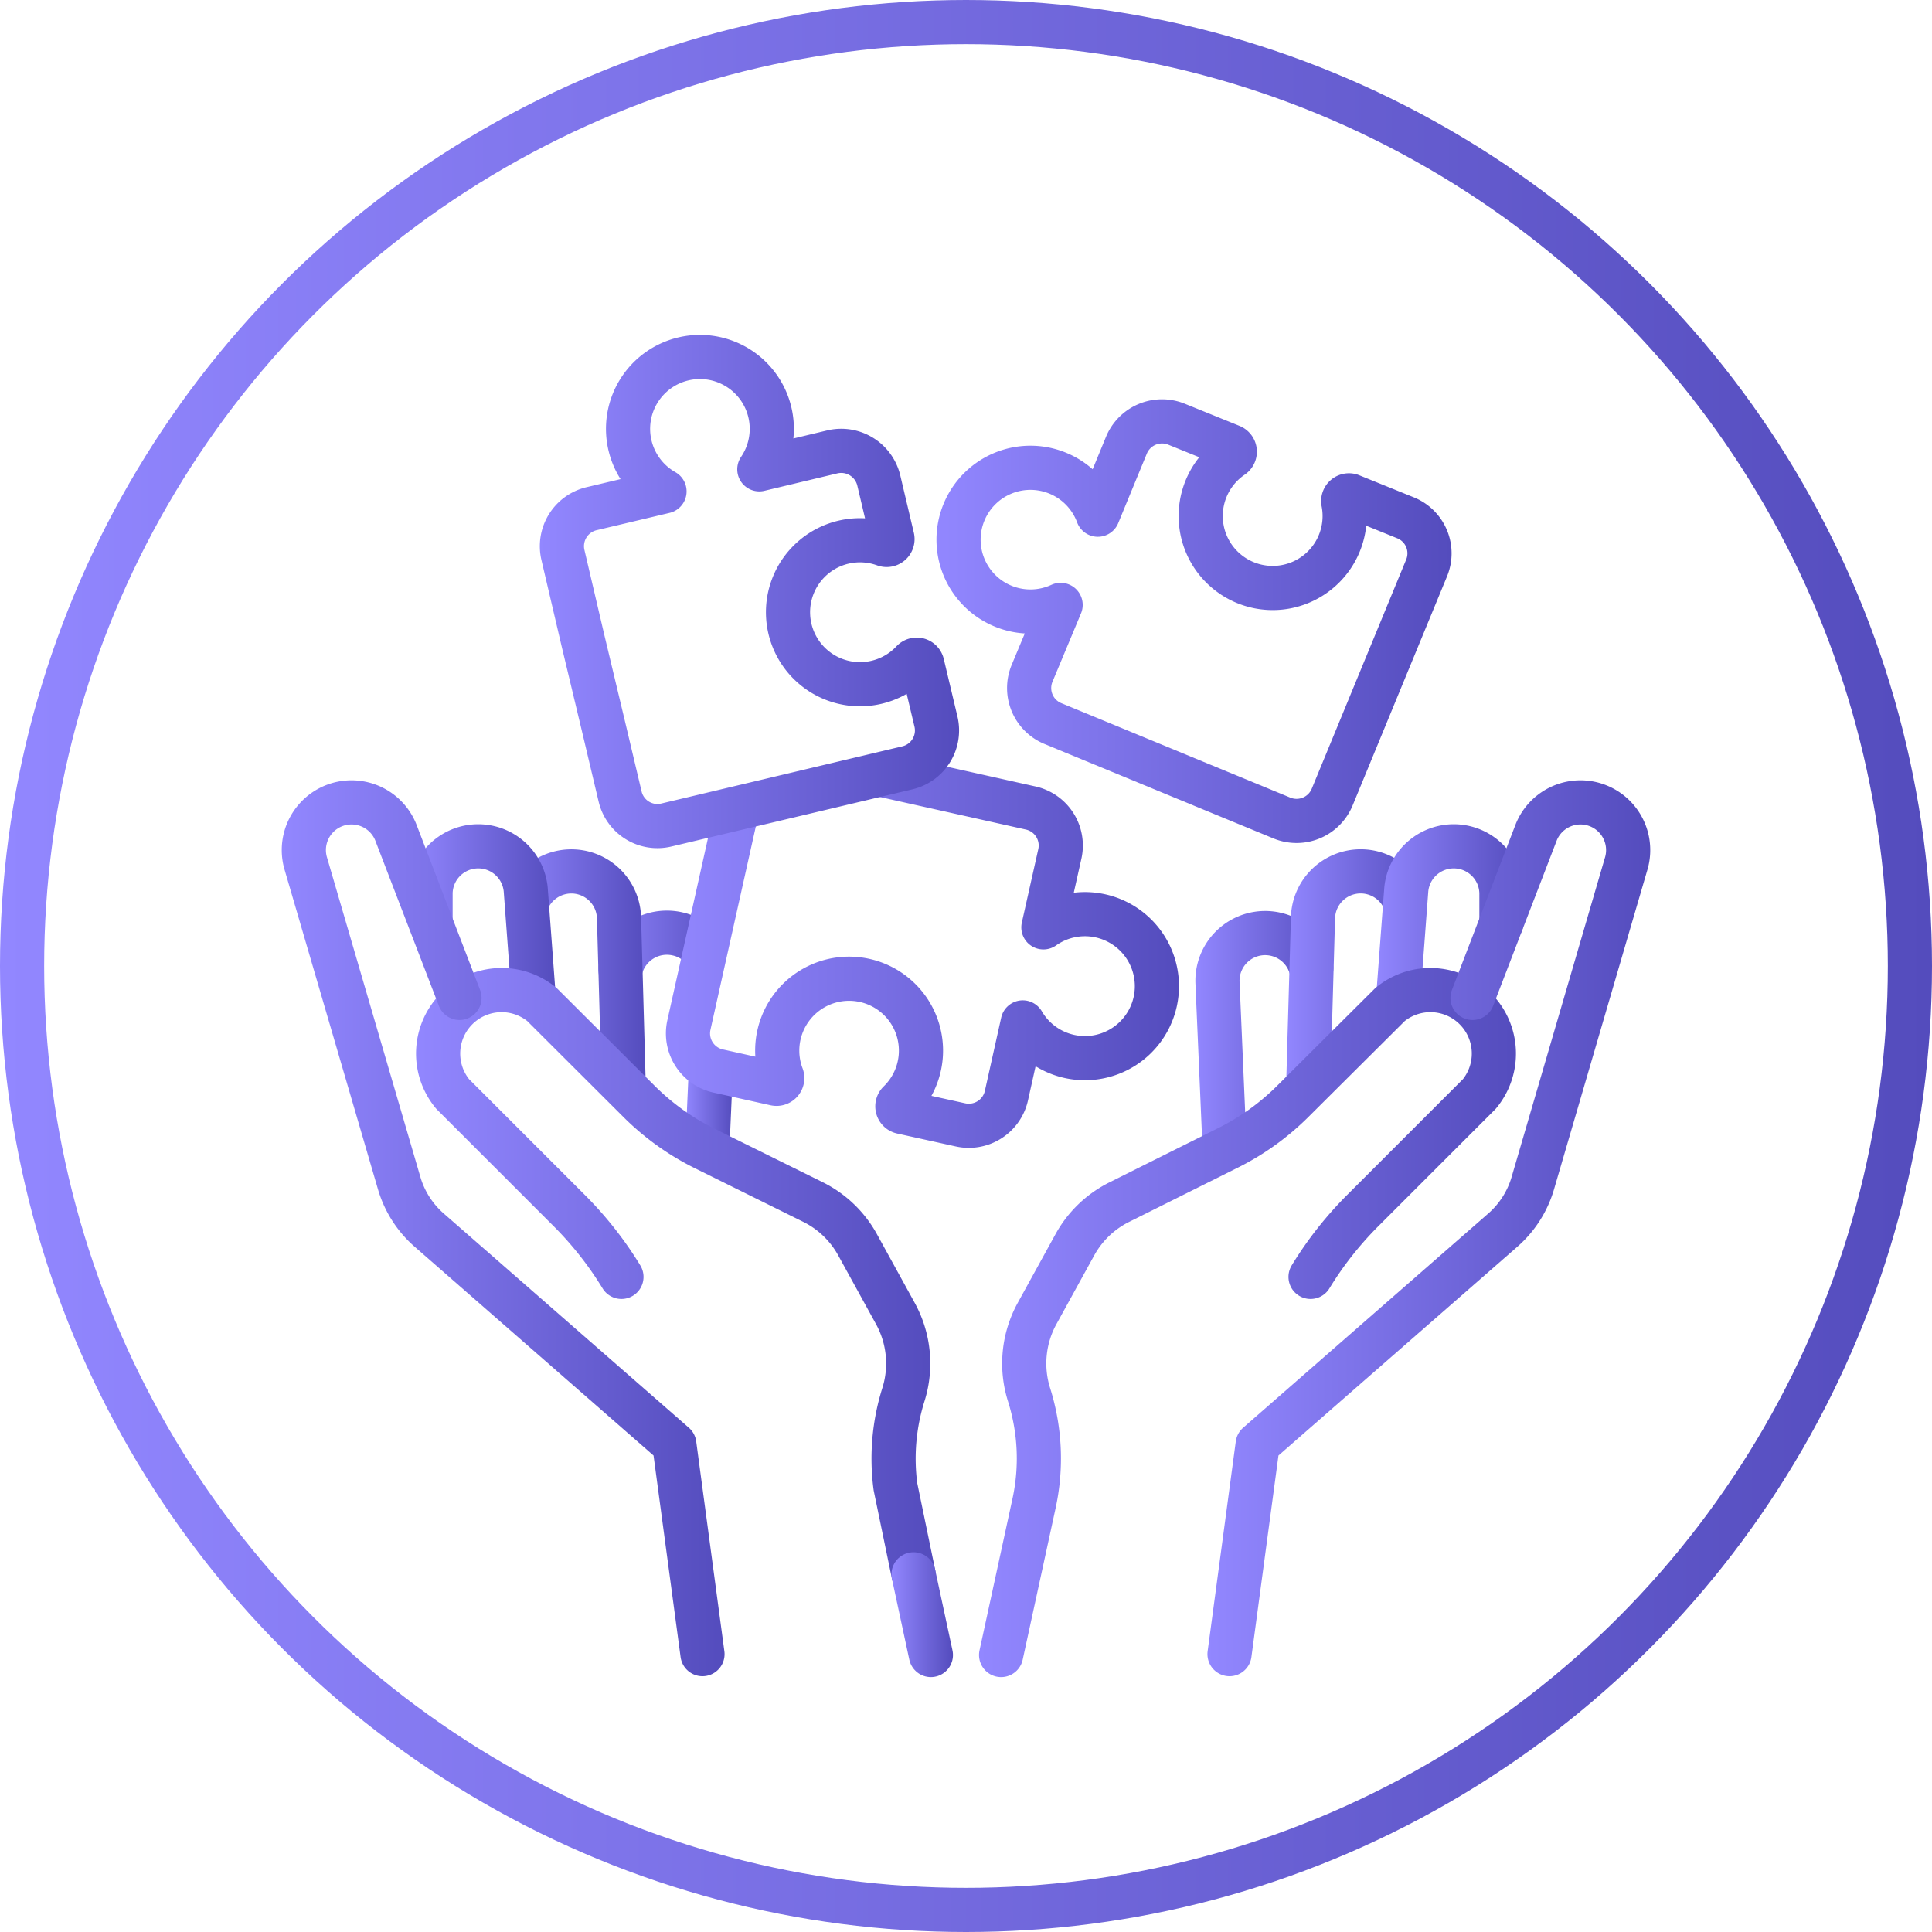 <svg xmlns="http://www.w3.org/2000/svg" xmlns:xlink="http://www.w3.org/1999/xlink" viewBox="0 0 175 175"><defs><linearGradient id="f5065523-dc9f-4974-86d1-78a141343eb9" y1="87.5" x2="175" y2="87.5" gradientUnits="userSpaceOnUse"><stop offset="0" stop-color="#9287ff"/><stop offset="1" stop-color="#544cbd"/></linearGradient><linearGradient id="ab1d6aa2-ec64-4a77-80ea-00ab0a8e7949" x1="108.28" y1="94.16" x2="120.77" y2="94.16" xlink:href="#f5065523-dc9f-4974-86d1-78a141343eb9"/><linearGradient id="f81bd261-6352-4ab7-bffd-8c1e1d6c79e8" x1="116.51" y1="88.43" x2="129.19" y2="88.43" xlink:href="#f5065523-dc9f-4974-86d1-78a141343eb9"/><linearGradient id="b5aa00cf-aa3b-4ace-bf47-4807fad23b6b" x1="124.6" y1="83.33" x2="137.96" y2="83.33" xlink:href="#f5065523-dc9f-4974-86d1-78a141343eb9"/><linearGradient id="b3e97dbe-f812-4583-9694-42b793950e60" x1="88.68" y1="119.59" x2="137.72" y2="119.59" xlink:href="#f5065523-dc9f-4974-86d1-78a141343eb9"/><linearGradient id="b5372743-32dd-441f-8203-1a759c3a45ad" x1="109.37" y1="111.29" x2="149.5" y2="111.29" xlink:href="#f5065523-dc9f-4974-86d1-78a141343eb9"/><linearGradient id="aaf19ec4-a5b3-4282-b0a9-798d21c47452" x1="54.2" y1="86.14" x2="65.83" y2="86.14" xlink:href="#f5065523-dc9f-4974-86d1-78a141343eb9"/><linearGradient id="a3063206-e52b-477a-9a20-70149c87be23" x1="62.08" y1="100.42" x2="66.38" y2="100.42" xlink:href="#f5065523-dc9f-4974-86d1-78a141343eb9"/><linearGradient id="b2cfca5c-4bb8-440d-944b-f69c0415d3d4" x1="45.79" y1="88.55" x2="58.49" y2="88.55" xlink:href="#f5065523-dc9f-4974-86d1-78a141343eb9"/><linearGradient id="b06b9e41-daeb-4001-8148-16c0162f7a18" x1="37.04" y1="83.29" x2="50.39" y2="83.29" xlink:href="#f5065523-dc9f-4974-86d1-78a141343eb9"/><linearGradient id="a55fed89-9124-4b8d-b23e-567da15aca05" x1="37.28" y1="115.94" x2="84.75" y2="115.94" xlink:href="#f5065523-dc9f-4974-86d1-78a141343eb9"/><linearGradient id="e71b977c-c4ec-42b9-a8a7-2eeb66a59e3a" x1="80.75" y1="146.26" x2="86.32" y2="146.26" xlink:href="#f5065523-dc9f-4974-86d1-78a141343eb9"/><linearGradient id="ea800f68-a9f5-47d4-818f-dd6c53e69425" x1="25.5" y1="111.29" x2="65.63" y2="111.29" xlink:href="#f5065523-dc9f-4974-86d1-78a141343eb9"/><linearGradient id="b4373288-cf3a-4246-9b46-cf9948b3d9d6" x1="84.81" y1="56.24" x2="131.49" y2="56.24" xlink:href="#f5065523-dc9f-4974-86d1-78a141343eb9"/><linearGradient id="a1670842-22b8-49e3-9935-8dfadcac865c" x1="60.32" y1="86.08" x2="106.74" y2="86.08" xlink:href="#f5065523-dc9f-4974-86d1-78a141343eb9"/><linearGradient id="a29383a6-ba69-4834-bca2-427cf3838a8d" x1="48.89" y1="53.59" x2="86.87" y2="53.59" xlink:href="#f5065523-dc9f-4974-86d1-78a141343eb9"/></defs><title>icon20</title><g id="ba5c6ef5-1f73-4d3e-957b-58ddccdfa101" data-name="Capa 2"><g id="f22dcba2-269c-4166-85aa-f4498d820ae2" data-name="Capa 1"><circle cx="87.5" cy="87.5" r="85.5" fill="none" stroke-miterlimit="10" stroke-width="4" stroke="url(#f5065523-dc9f-4974-86d1-78a141343eb9)"/><g id="be2ecfa6-70fc-42ab-8c97-05597df39e23" data-name="g1293"><g id="f6478806-667b-4744-b086-2519cdef8fee" data-name="g1295"><g id="aa3f786d-be4a-458d-86cf-67d5d2d3d71b" data-name="g1297"><g id="a8708f26-b374-4294-80ef-c42811e7b7f7" data-name="g1303"><path id="adbd30ee-f066-4647-8975-ffa5a364cb0b" data-name="path1305" d="M118.77,87.72A4.32,4.32,0,0,0,110.28,89l.64,14.87" fill="none" stroke-linecap="round" stroke-linejoin="round" stroke-width="4" stroke="url(#ab1d6aa2-ec64-4a77-80ea-00ab0a8e7949)"/></g><g id="bf8623ac-181e-40df-a1bc-dac2b1ed8eba" data-name="g1307"><path id="f95875c8-8540-4e2f-a53d-bdb0ad3929b1" data-name="path1309" d="M127.19,81.48a4.32,4.32,0,0,0-8.26,1.65l-.42,14.79" fill="none" stroke-linecap="round" stroke-linejoin="round" stroke-width="4" stroke="url(#f81bd261-6352-4ab7-bffd-8c1e1d6c79e8)"/></g><g id="bb362bc9-80a4-4121-9aa2-58affccecca5" data-name="g1311"><path id="ba270229-2410-45f5-beaa-8d43265b5207" data-name="path1313" d="M136,83.57l0-2.7a4.32,4.32,0,0,0-8.62-.29l-.71,9.48" fill="none" stroke-linecap="round" stroke-linejoin="round" stroke-width="4" stroke="url(#b5aa00cf-aa3b-4ace-bf47-4807fad23b6b)"/></g><g id="ee93233b-9f84-47c5-8eb5-3739702c4f82" data-name="g1315"><path id="b0a6e650-95b2-4c56-91f1-c6edb72ed9ec" data-name="path1317" d="M90.68,149.91l3-13.81a19.17,19.17,0,0,0-.47-9.77,9.4,9.4,0,0,1,.72-7.34l3.41-6.2a9.34,9.34,0,0,1,4-3.88l9.88-4.93a22.56,22.56,0,0,0,5.91-4.25L125.9,91A5.75,5.75,0,0,1,134,99.09l-10.57,10.57a32.25,32.25,0,0,0-4.72,6" fill="none" stroke-linecap="round" stroke-linejoin="round" stroke-width="4" stroke="url(#b3e97dbe-f812-4583-9694-42b793950e60)"/></g><g id="bb237863-1ca8-43c3-bca4-037e1f92ac9a" data-name="g1319"><path id="abc03aa9-c99c-4814-b9f4-ce12636bff38" data-name="path1321" d="M133.38,90.39l5.77-15a4.32,4.32,0,0,1,8.17,2.77l-8.49,29.05a9,9,0,0,1-2.69,4.2l-22.22,19.42-2.55,19" fill="none" stroke-linecap="round" stroke-linejoin="round" stroke-width="4" stroke="url(#b5372743-32dd-441f-8203-1a759c3a45ad)"/></g><g id="b97aacc9-fbfb-4b8f-b0f9-37712069e762" data-name="g1323"><path id="f9c852ec-a7a3-474e-8a79-060ce0e6409a" data-name="path1325" d="M56.2,87.81a4.32,4.32,0,0,1,5.16-3.22,4.18,4.18,0,0,1,1.39.58,4.29,4.29,0,0,1,1.08,1" fill="none" stroke-linecap="round" stroke-linejoin="round" stroke-width="4" stroke="url(#aaf19ec4-a5b3-4282-b0a9-798d21c47452)"/></g><g id="e15ce018-0353-4d8b-9ac7-99e02fe9a45e" data-name="g1327"><path id="a232c25e-c42f-40fe-8101-ee51eb95f0de" data-name="path1329" d="M64.38,97l-.3,6.87" fill="none" stroke-linecap="round" stroke-linejoin="round" stroke-width="4" stroke="url(#a3063206-e52b-477a-9a20-70149c87be23)"/></g><g id="b36aa730-5d9c-4b32-87a9-83a8ca12d989" data-name="g1331"><path id="b376c52b-17ae-4a98-8a74-2e3c8420c22d" data-name="path1333" d="M47.79,81.53a4.32,4.32,0,0,1,8.28,1.6l.42,15.05" fill="none" stroke-linecap="round" stroke-linejoin="round" stroke-width="4" stroke="url(#b2cfca5c-4bb8-440d-944b-f69c0415d3d4)"/></g><g id="a7ffaad5-9427-4322-90eb-22ce9c1bee83" data-name="g1335"><path id="b633eb84-d7cb-4e31-9291-b0b053205f64" data-name="path1337" d="M39,83.49l0-2.62a4.32,4.32,0,0,1,8.62-.29l.7,9.42" fill="none" stroke-linecap="round" stroke-linejoin="round" stroke-width="4" stroke="url(#b06b9e41-daeb-4001-8148-16c0162f7a18)"/></g><g id="f5991922-741f-45e5-ad59-13d56ea6bc51" data-name="g1339"><path id="a53cb1d2-aa95-4838-8d16-5a6379ff377f" data-name="path1341" d="M82.75,142.6l-1.64-7.93a19.32,19.32,0,0,1,.72-8.34,9.4,9.4,0,0,0-.72-7.34l-3.41-6.2a9.34,9.34,0,0,0-4-3.88L63.78,104a22.56,22.56,0,0,1-5.91-4.25L49.1,91A5.75,5.75,0,0,0,41,99.09l10.57,10.57a32.25,32.25,0,0,1,4.72,6" fill="none" stroke-linecap="round" stroke-linejoin="round" stroke-width="4" stroke="url(#a55fed89-9124-4b8d-b23e-567da15aca05)"/></g><g id="a33c87e7-bc2f-49ce-a59c-13b8d80175b6" data-name="g1343"><path id="bcaae506-d3ae-47ce-931e-efb65699eb0c" data-name="path1345" d="M84.32,149.91l-1.57-7.31" fill="none" stroke-linecap="round" stroke-linejoin="round" stroke-width="4" stroke="url(#e71b977c-c4ec-42b9-a8a7-2eeb66a59e3a)"/></g><g id="b4f3aa43-cbcf-4491-b691-89b5581c5486" data-name="g1347"><path id="e83e953d-312d-4baf-b96f-870b3ad72df3" data-name="path1349" d="M41.62,90.39l-5.77-15a4.32,4.32,0,0,0-8.17,2.77l8.49,29.05a9,9,0,0,0,2.69,4.2l22.22,19.42,2.55,19" fill="none" stroke-linecap="round" stroke-linejoin="round" stroke-width="4" stroke="url(#ea800f68-a9f5-47d4-818f-dd6c53e69425)"/></g><g id="ba09afad-47d4-4fe2-9dfb-2db4d503cb15" data-name="g1351"><path id="bb3d4128-f466-49b0-853e-4c994e17fd98" data-name="path1353" d="M108.84,71.1l7.28,3a3.49,3.49,0,0,0,4.55-1.9l8.55-20.75a3.47,3.47,0,0,0-1.89-4.54l-4.94-2a.52.52,0,0,0-.71.59,6.52,6.52,0,1,1-10.07-4.15.52.52,0,0,0-.09-.92l-4.94-2a3.49,3.49,0,0,0-4.55,1.9l-2.59,6.29a6.51,6.51,0,1,0-3.37,8.17L93.48,61a3.48,3.48,0,0,0,1.89,4.54l6.06,2.5Z" fill="none" stroke-linecap="round" stroke-linejoin="round" stroke-width="4" stroke="url(#b4373288-cf3a-4246-9b46-cf9948b3d9d6)"/></g><g id="a391b2ab-edaa-4b9a-bc99-b68e7ce14210" data-name="g1355"><path id="f8c6a66c-e40b-48c3-9d8a-1a1c024b823d" data-name="path1357" d="M66.71,73.53,62.4,92.85A3.49,3.49,0,0,0,65,97l5.22,1.16a.52.52,0,0,0,.6-.7,6.51,6.51,0,1,1,10.63,2.37.52.52,0,0,0,.24.89L87,101.89a3.49,3.49,0,0,0,4.16-2.64l1.48-6.64A6.52,6.52,0,1,0,94.51,84L96,77.35a3.48,3.48,0,0,0-2.64-4.16l-13.45-3" fill="none" stroke-linecap="round" stroke-linejoin="round" stroke-width="4" stroke="url(#a1670842-22b8-49e3-9935-8dfadcac865c)"/></g><g id="b408f733-2368-40bd-a788-75470ce03f34" data-name="g1359"><path id="f1a7fb00-8c12-4043-be7a-c5154bf7b552" data-name="path1361" d="M54.66,65.78l1.51,6.37a3.47,3.47,0,0,0,4.19,2.58l21.83-5.18a3.48,3.48,0,0,0,2.59-4.19l-1.24-5.21a.52.52,0,0,0-.89-.23A6.52,6.52,0,1,1,76.4,49.11a6.54,6.54,0,0,1,3.73.22.53.53,0,0,0,.7-.61l-1.23-5.2a3.5,3.5,0,0,0-4.2-2.59l-6.62,1.58a6.51,6.51,0,1,0-8.59,2l-6.62,1.57A3.49,3.49,0,0,0,51,50.31L52.8,58Z" fill="none" stroke-linecap="round" stroke-linejoin="round" stroke-width="4" stroke="url(#a29383a6-ba69-4834-bca2-427cf3838a8d)"/></g></g></g></g></g></g></svg>